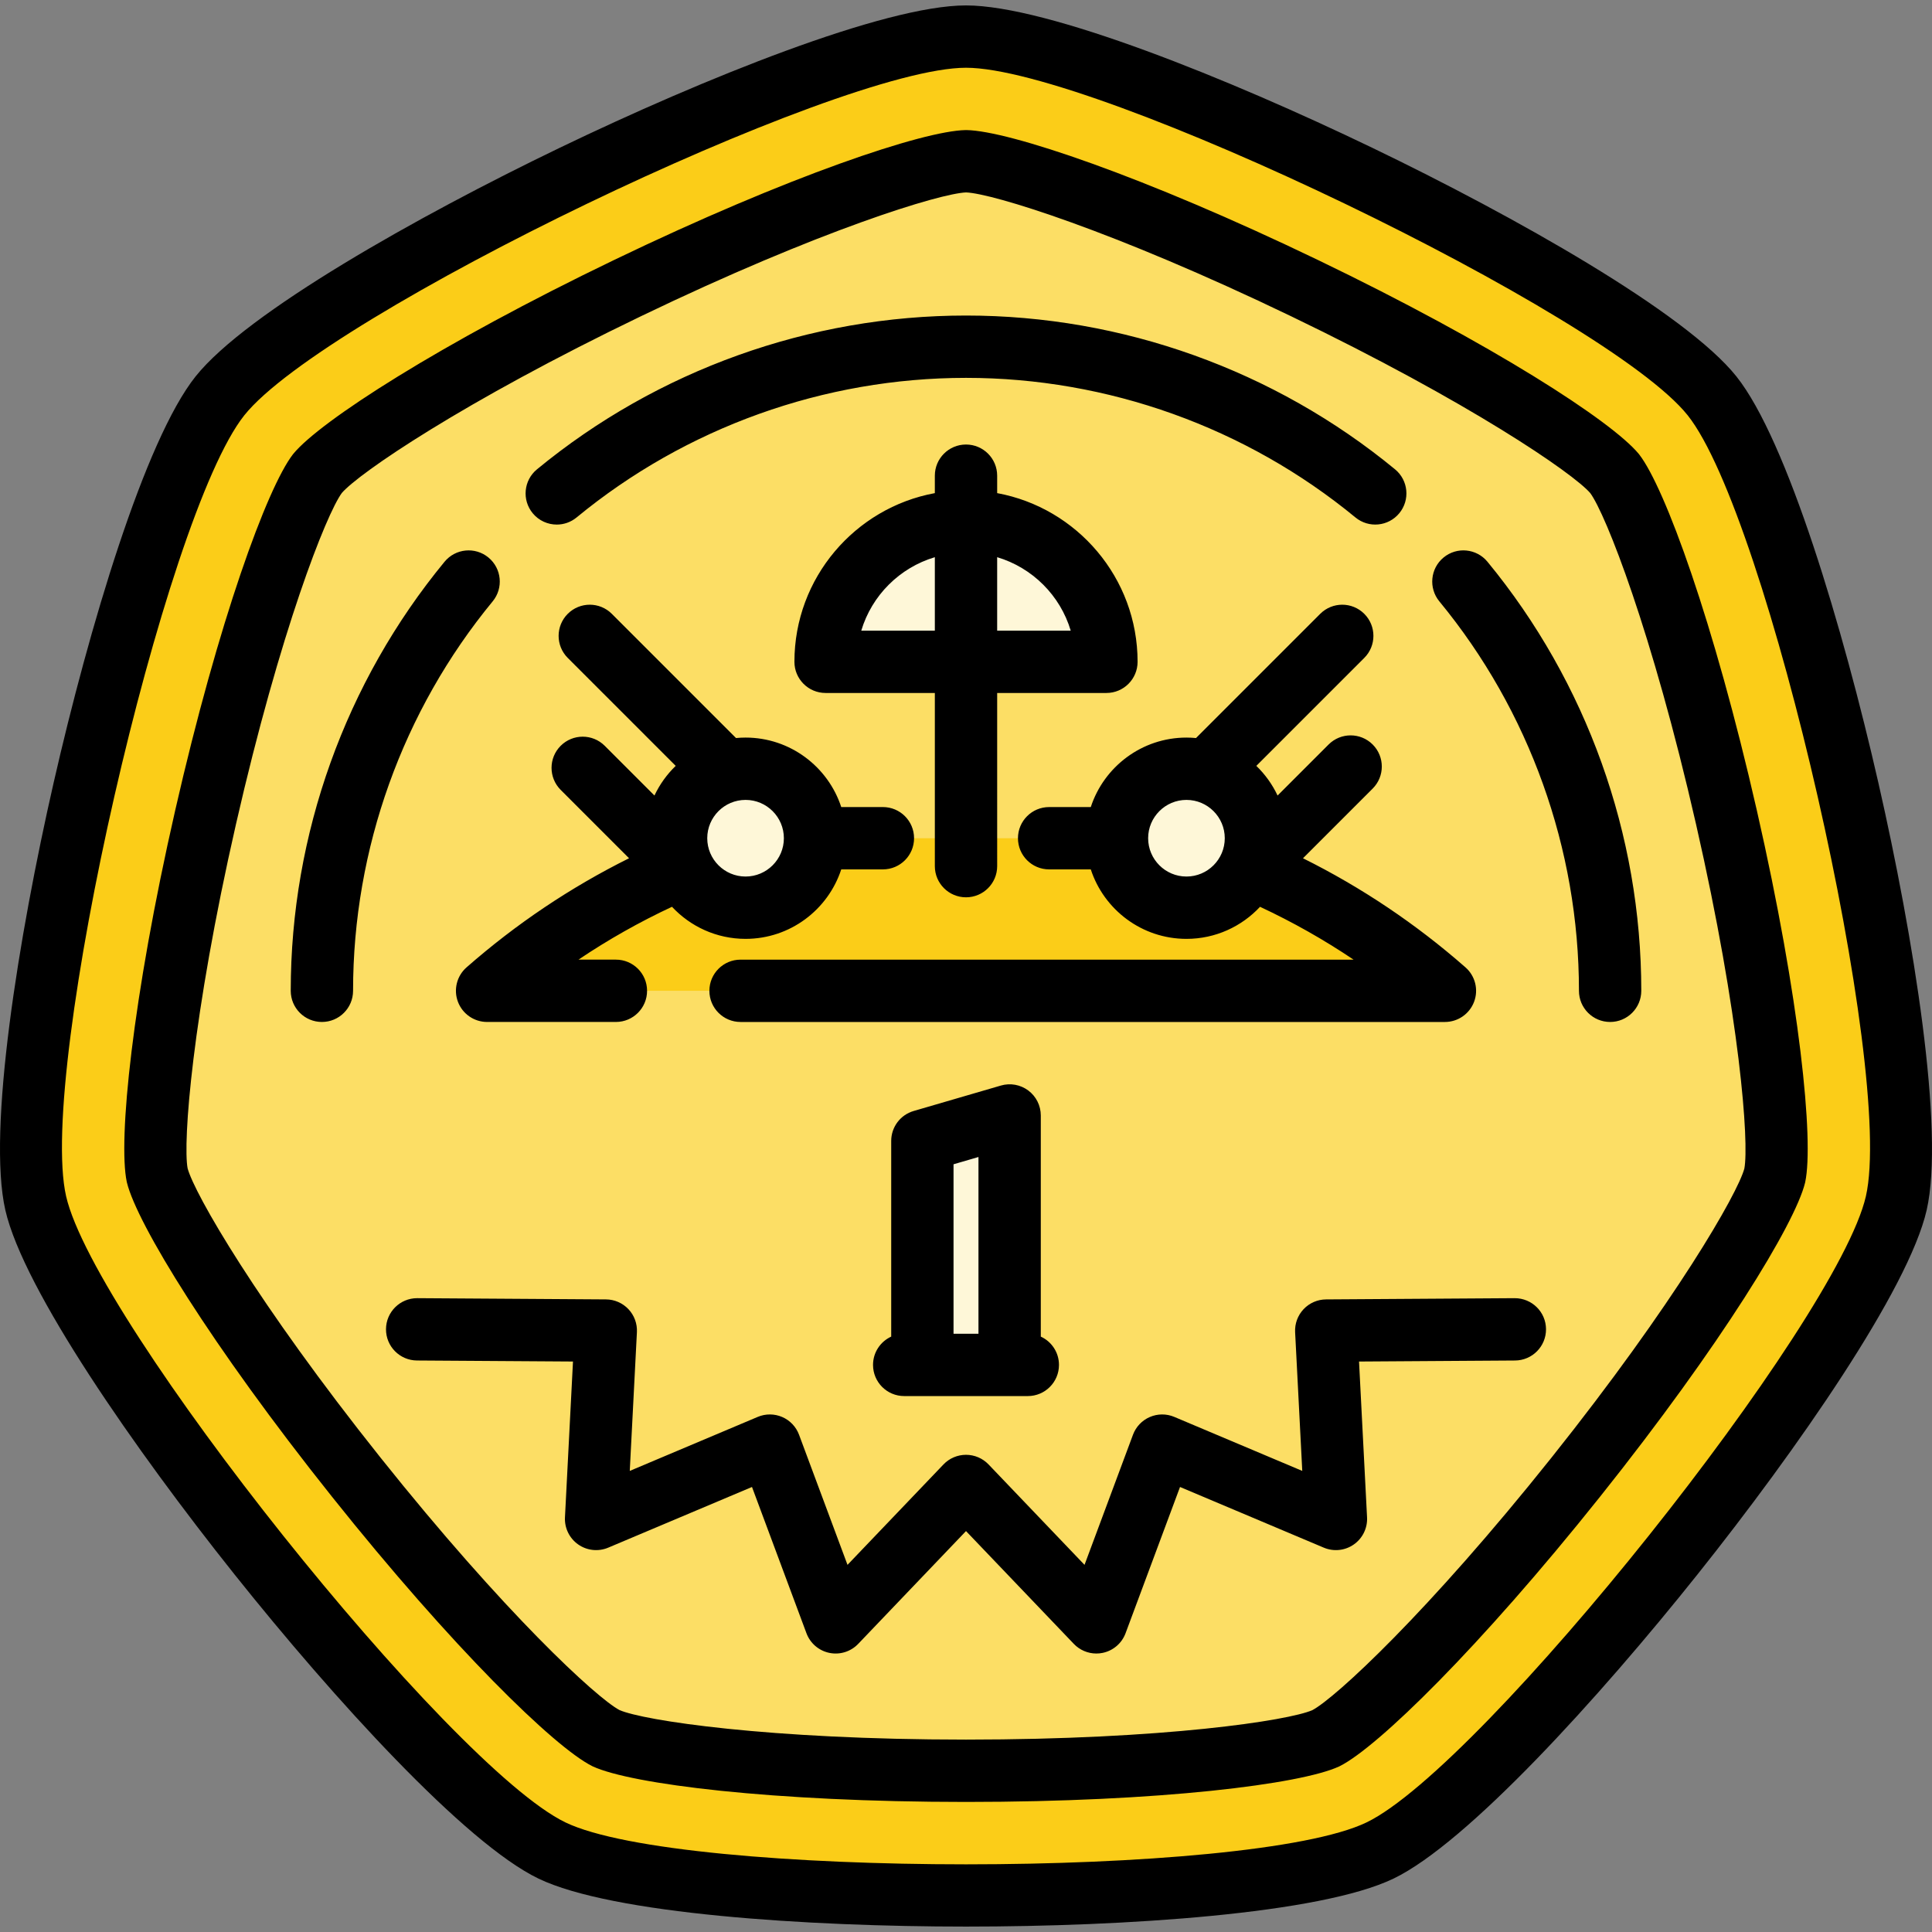<?xml version="1.0" encoding="iso-8859-1"?>
<!-- Uploaded to: SVG Repo, www.svgrepo.com, Generator: SVG Repo Mixer Tools -->
<svg height="800px" width="800px" version="1.1" id="Layer_1" xmlns="http://www.w3.org/2000/svg" xmlns:xlink="http://www.w3.org/1999/xlink" 
	 viewBox="0 0 512.001 512.001" xml:space="preserve">
<rect x="0" y="0" width="512.001" height="512.001" fill="#808080" stroke="none"/>
<path style="fill:#FBCD18;" d="M146.281,490.406C113.329,474.538,17.602,354.498,9.463,318.842S35.49,133.5,58.294,104.905
	S219.427,9.695,256,9.695s174.905,66.618,197.707,95.211c22.803,28.594,56.968,178.281,48.83,213.937
	C494.4,354.498,398.672,474.538,365.72,490.406C332.769,506.275,179.232,506.275,146.281,490.406z"/>
<path style="fill:#FCDE65;" d="M256.004,469.272c-52.838,0-87.602-5.053-95.411-8.641c-7.626-3.845-33.251-27.874-66.195-69.183
	c-32.944-41.31-50.667-71.64-52.731-79.983c-1.749-8.359,1.06-43.376,12.818-94.888c11.757-51.513,24.42-84.28,29.656-91.096
	c5.445-6.58,34.574-26.216,82.178-49.14c47.605-22.925,81.118-33.456,89.71-33.611c8.538,0.155,42.052,10.686,89.657,33.611
	c47.604,22.925,76.734,42.561,82.212,49.183c5.202,6.772,17.864,39.541,29.62,91.054c11.758,51.512,14.567,86.529,12.807,94.941
	c-2.051,8.29-19.776,38.62-52.72,79.93c-32.943,41.31-58.569,65.338-66.242,69.208C343.605,464.219,308.841,469.272,256.004,469.272
	z"/>
<path style="fill:#FEF7D8;" d="M256,138.175c-20.551,0-37.212,16.661-37.212,37.212h74.424
	C293.212,154.836,276.552,138.175,256,138.175z"/>
<path style="fill:#FBCD18;" d="M331.085,229.99l-35.075-7.852h-80.016l-35.071,7.851c-19.044,8.078-36.518,19.135-51.84,32.585
	h253.838C367.601,249.124,350.126,238.067,331.085,229.99z"/>
<g>
	<circle style="fill:#FEF7D8;" cx="314.528" cy="222.141" r="23.18"/>
	<circle style="fill:#FEF7D8;" cx="197.473" cy="222.141" r="21.331"/>
	<polygon style="fill:#FEF7D8;" points="244.438,361.713 244.438,302.353 267.563,295.609 267.563,361.713 	"/>
</g>
<path d="M497.776,207.388c-9.347-40.953-24.137-90.733-37.612-107.632c-13.475-16.899-58.717-42.394-96.563-60.62
	S277.614,1.436,256,1.436c-21.614,0-69.755,19.475-107.601,37.701s-83.088,43.721-96.563,60.62s-28.265,66.679-37.613,107.632
	C4.877,248.34-3.397,299.608,1.412,320.68s34.509,63.672,60.699,96.513s61.114,71.276,80.587,80.653l0,0
	c19.473,9.378,71.297,12.719,113.303,12.719s93.829-3.341,113.303-12.719c19.474-9.379,54.397-47.812,80.588-80.653
	c26.189-32.841,55.889-75.442,60.698-96.513C515.398,299.608,507.125,248.34,497.776,207.388z M494.486,317.004
	c-7.595,33.274-101.601,151.152-132.349,165.961c-30.751,14.807-181.523,14.807-212.273,0
	C119.115,468.157,25.11,350.279,17.515,317.004S43.47,136.738,64.75,110.054C86.029,83.372,221.871,17.954,256,17.954
	s169.97,65.418,191.251,92.101C468.53,136.738,502.081,283.73,494.486,317.004z M409.712,352.237
	c0.03,4.561-3.644,8.282-8.205,8.313l-41.349,0.271l2.126,41.294c0.146,2.84-1.178,5.554-3.507,7.186
	c-2.328,1.632-5.331,1.952-7.953,0.847l-38.105-16.082l-14.434,38.76c-0.992,2.665-3.287,4.633-6.074,5.206
	c-0.554,0.115-1.112,0.17-1.666,0.17c-2.231,0-4.396-0.905-5.971-2.553l-28.573-29.897l-28.573,29.897
	c-1.966,2.057-4.847,2.958-7.637,2.383c-2.786-0.574-5.081-2.542-6.073-5.207l-14.434-38.759l-38.104,16.082
	c-2.621,1.104-5.624,0.786-7.953-0.847c-2.328-1.632-3.654-4.347-3.507-7.187l2.126-41.294l-41.349-0.271
	c-4.561-0.03-8.235-3.752-8.205-8.313c0.03-4.542,3.722-8.205,8.258-8.205c0.019,0,0.036,0,0.055,0l49.987,0.327
	c2.255,0.015,4.405,0.95,5.953,2.591c1.548,1.641,2.358,3.841,2.242,6.093l-1.893,36.766l33.91-14.312
	c2.076-0.875,4.418-0.867,6.485,0.026c2.067,0.892,3.681,2.59,4.466,4.701l12.842,34.483l25.435-26.613
	c1.558-1.63,3.715-2.552,5.971-2.552c2.255,0,4.412,0.922,5.971,2.552l25.436,26.613l12.842-34.483
	c0.786-2.11,2.399-3.808,4.467-4.7c2.066-0.894,4.409-0.902,6.484-0.026l33.91,14.311l-1.893-36.765
	c-0.116-2.252,0.694-4.453,2.241-6.093s3.698-2.576,5.953-2.591l49.988-0.327C405.974,344.029,409.682,347.676,409.712,352.237z
	 M434.264,120.258c-7.13-8.616-38.613-29.023-84.993-51.358c-46.377-22.334-81.935-34.224-93.091-34.427
	c-0.098-0.002-0.199-0.001-0.3,0c-11.18,0.203-46.766,12.093-93.144,34.428c-46.378,22.334-77.844,42.72-84.958,51.316
	c-0.064,0.076-0.126,0.154-0.186,0.233c-6.813,8.868-19.704,44.102-31.159,94.289c-11.453,50.185-15.135,87.497-12.85,98.417
	c0.021,0.098,0.043,0.195,0.067,0.292c2.685,10.855,22.196,42.903,54.291,83.15c32.094,40.243,58.971,66.385,68.933,71.409
	c0.09,0.045,0.179,0.089,0.271,0.131c10.163,4.669,47.382,9.395,98.859,9.395c51.473,0,88.669-4.714,98.808-9.371
	c0.091-0.042,0.182-0.085,0.271-0.13c9.987-5.035,36.889-31.189,68.984-71.433c32.093-40.245,51.597-72.264,54.278-83.096
	c0.023-0.097,0.046-0.195,0.067-0.293c2.29-10.946-1.383-48.284-12.837-98.47c-11.453-50.183-24.327-85.396-31.124-94.246
	C434.389,120.413,434.327,120.335,434.264,120.258z M462.273,309.678c-1.787,6.662-18.41,35.602-51.121,76.621
	c-32.711,41.019-57.258,63.681-63.371,66.913c-6.327,2.756-39.317,7.802-91.778,7.802c-52.466,0-85.486-5.061-91.826-7.825
	c-6.098-3.225-30.611-25.872-63.323-66.89c-32.713-41.02-49.342-69.992-51.134-76.671c-1.281-6.777,1.141-40.063,12.815-91.212
	c11.676-51.152,23.957-82.217,28.062-87.781c4.497-5.226,32.031-24.087,79.303-46.85c47.273-22.766,79.219-32.532,86.127-32.791
	c6.896,0.261,38.807,10.028,86.074,32.791c47.271,22.763,74.824,41.65,79.336,46.891c4.094,5.552,16.356,36.592,28.03,87.74
	C461.146,269.565,463.558,302.883,462.273,309.678z M390.65,265.484c1.212-3.218,0.303-6.849-2.279-9.118
	c-13.109-11.508-27.555-21.204-43.065-28.918l18.468-18.468c3.225-3.225,3.225-8.455,0-11.679c-3.226-3.225-8.455-3.225-11.68,0
	l-13.522,13.524c-1.392-2.957-3.31-5.616-5.634-7.86l28.612-28.613c3.225-3.225,3.225-8.455,0-11.679
	c-3.225-3.224-8.454-3.225-11.68,0l-32.917,32.917c-0.832-0.079-1.675-0.123-2.528-0.123c-11.824,0-21.87,7.737-25.356,18.413
	h-11.04c-4.562,0-8.259,3.698-8.259,8.259s3.697,8.259,8.259,8.259h11.04c3.485,10.676,13.531,18.413,25.356,18.413
	c7.689,0,14.627-3.276,19.498-8.5c8.617,4.028,16.899,8.699,24.782,14.006H196.255c-4.561,0-8.259,3.698-8.259,8.259
	s3.698,8.259,8.259,8.259h186.666C386.359,270.832,389.438,268.701,390.65,265.484z M314.423,232.291
	c-5.598,0-10.154-4.556-10.154-10.154s4.556-10.154,10.154-10.154c5.599,0,10.155,4.554,10.155,10.154
	S320.023,232.291,314.423,232.291z M210.53,175.387c0,4.561,3.698,8.259,8.259,8.259h28.954l0.001,45.891
	c0,4.561,3.698,8.259,8.259,8.259c4.562,0,8.259-3.698,8.259-8.259l-0.001-45.891h28.952c4.562,0,8.259-3.698,8.259-8.259
	c0-22.251-16.072-40.808-37.212-44.705v-4.619c0-4.561-3.698-8.259-8.259-8.259c-4.561,0-8.259,3.698-8.259,8.259v4.619
	C226.6,134.58,210.53,153.136,210.53,175.387z M283.753,167.128H264.26l-0.001-19.47
	C273.591,150.444,280.972,157.797,283.753,167.128z M247.742,147.66v19.47h-19.495C231.029,157.796,238.41,150.444,247.742,147.66z
	 M197.582,248.809c11.824,0,21.87-7.737,25.357-18.413h11.04c4.561,0,8.259-3.698,8.259-8.259s-3.698-8.259-8.259-8.259h-11.04
	c-3.486-10.675-13.532-18.413-25.357-18.413c-0.853,0-1.696,0.044-2.528,0.123l-32.916-32.916c-3.225-3.225-8.455-3.225-11.679,0
	c-3.225,3.225-3.225,8.455,0,11.68l28.611,28.611c-2.323,2.244-4.242,4.902-5.633,7.859l-13.174-13.176
	c-3.224-3.225-8.454-3.225-11.679,0c-3.225,3.225-3.225,8.455,0,11.679l18.12,18.121c-15.51,7.715-29.956,17.411-43.067,28.92
	c-2.584,2.268-3.492,5.9-2.281,9.118s4.29,5.347,7.729,5.347h34.136c4.561,0,8.259-3.698,8.259-8.259
	c0-4.561-3.698-8.259-8.259-8.259h-9.918c7.883-5.307,16.165-9.978,24.782-14.006C182.955,245.533,189.892,248.809,197.582,248.809z
	 M207.736,222.137c0,5.598-4.556,10.154-10.154,10.154s-10.154-4.556-10.154-10.154s4.554-10.154,10.154-10.154
	C203.182,211.983,207.736,216.538,207.736,222.137z M130.563,159.369c-23.858,28.962-36.996,65.613-36.996,103.204
	c0,4.561-3.698,8.259-8.259,8.259c-4.561,0-8.259-3.698-8.259-8.259c0-41.413,14.477-81.794,40.764-113.706
	c2.9-3.52,8.105-4.024,11.626-1.124C132.96,150.644,133.463,155.848,130.563,159.369z M394.19,148.864
	c26.288,31.912,40.767,72.294,40.767,113.709c0,4.561-3.697,8.259-8.259,8.259c-4.562,0-8.259-3.698-8.259-8.259
	c0-37.592-13.139-74.244-36.998-103.207c-2.901-3.52-2.397-8.726,1.124-11.625C386.084,144.84,391.288,145.344,394.19,148.864z
	 M141.172,136.01c-2.899-3.52-2.397-8.726,1.124-11.626C174.209,98.097,214.59,83.62,256.003,83.62
	c41.411,0,81.792,14.477,113.705,40.762c3.52,2.9,4.024,8.105,1.124,11.626c-2.901,3.522-8.102,4.023-11.626,1.124
	c-28.962-23.856-65.613-36.994-103.203-36.994c-37.591,0-74.242,13.139-103.204,36.996c-1.538,1.266-3.398,1.884-5.246,1.884
	C145.17,139.019,142.807,137.992,141.172,136.01z M272.518,289.002c-2.081-1.56-4.777-2.049-7.268-1.321l-23.125,6.745
	c-3.524,1.028-5.946,4.258-5.946,7.928v51.86c-2.841,1.306-4.818,4.169-4.818,7.501c0,4.561,3.698,8.259,8.259,8.259h32.76
	c4.562,0,8.259-3.698,8.259-8.259c0-3.331-1.977-6.195-4.818-7.501v-58.604C275.822,293.009,274.598,290.561,272.518,289.002z
	 M259.304,306.62v46.835h-6.607v-44.908L259.304,306.62z"/>
</svg>